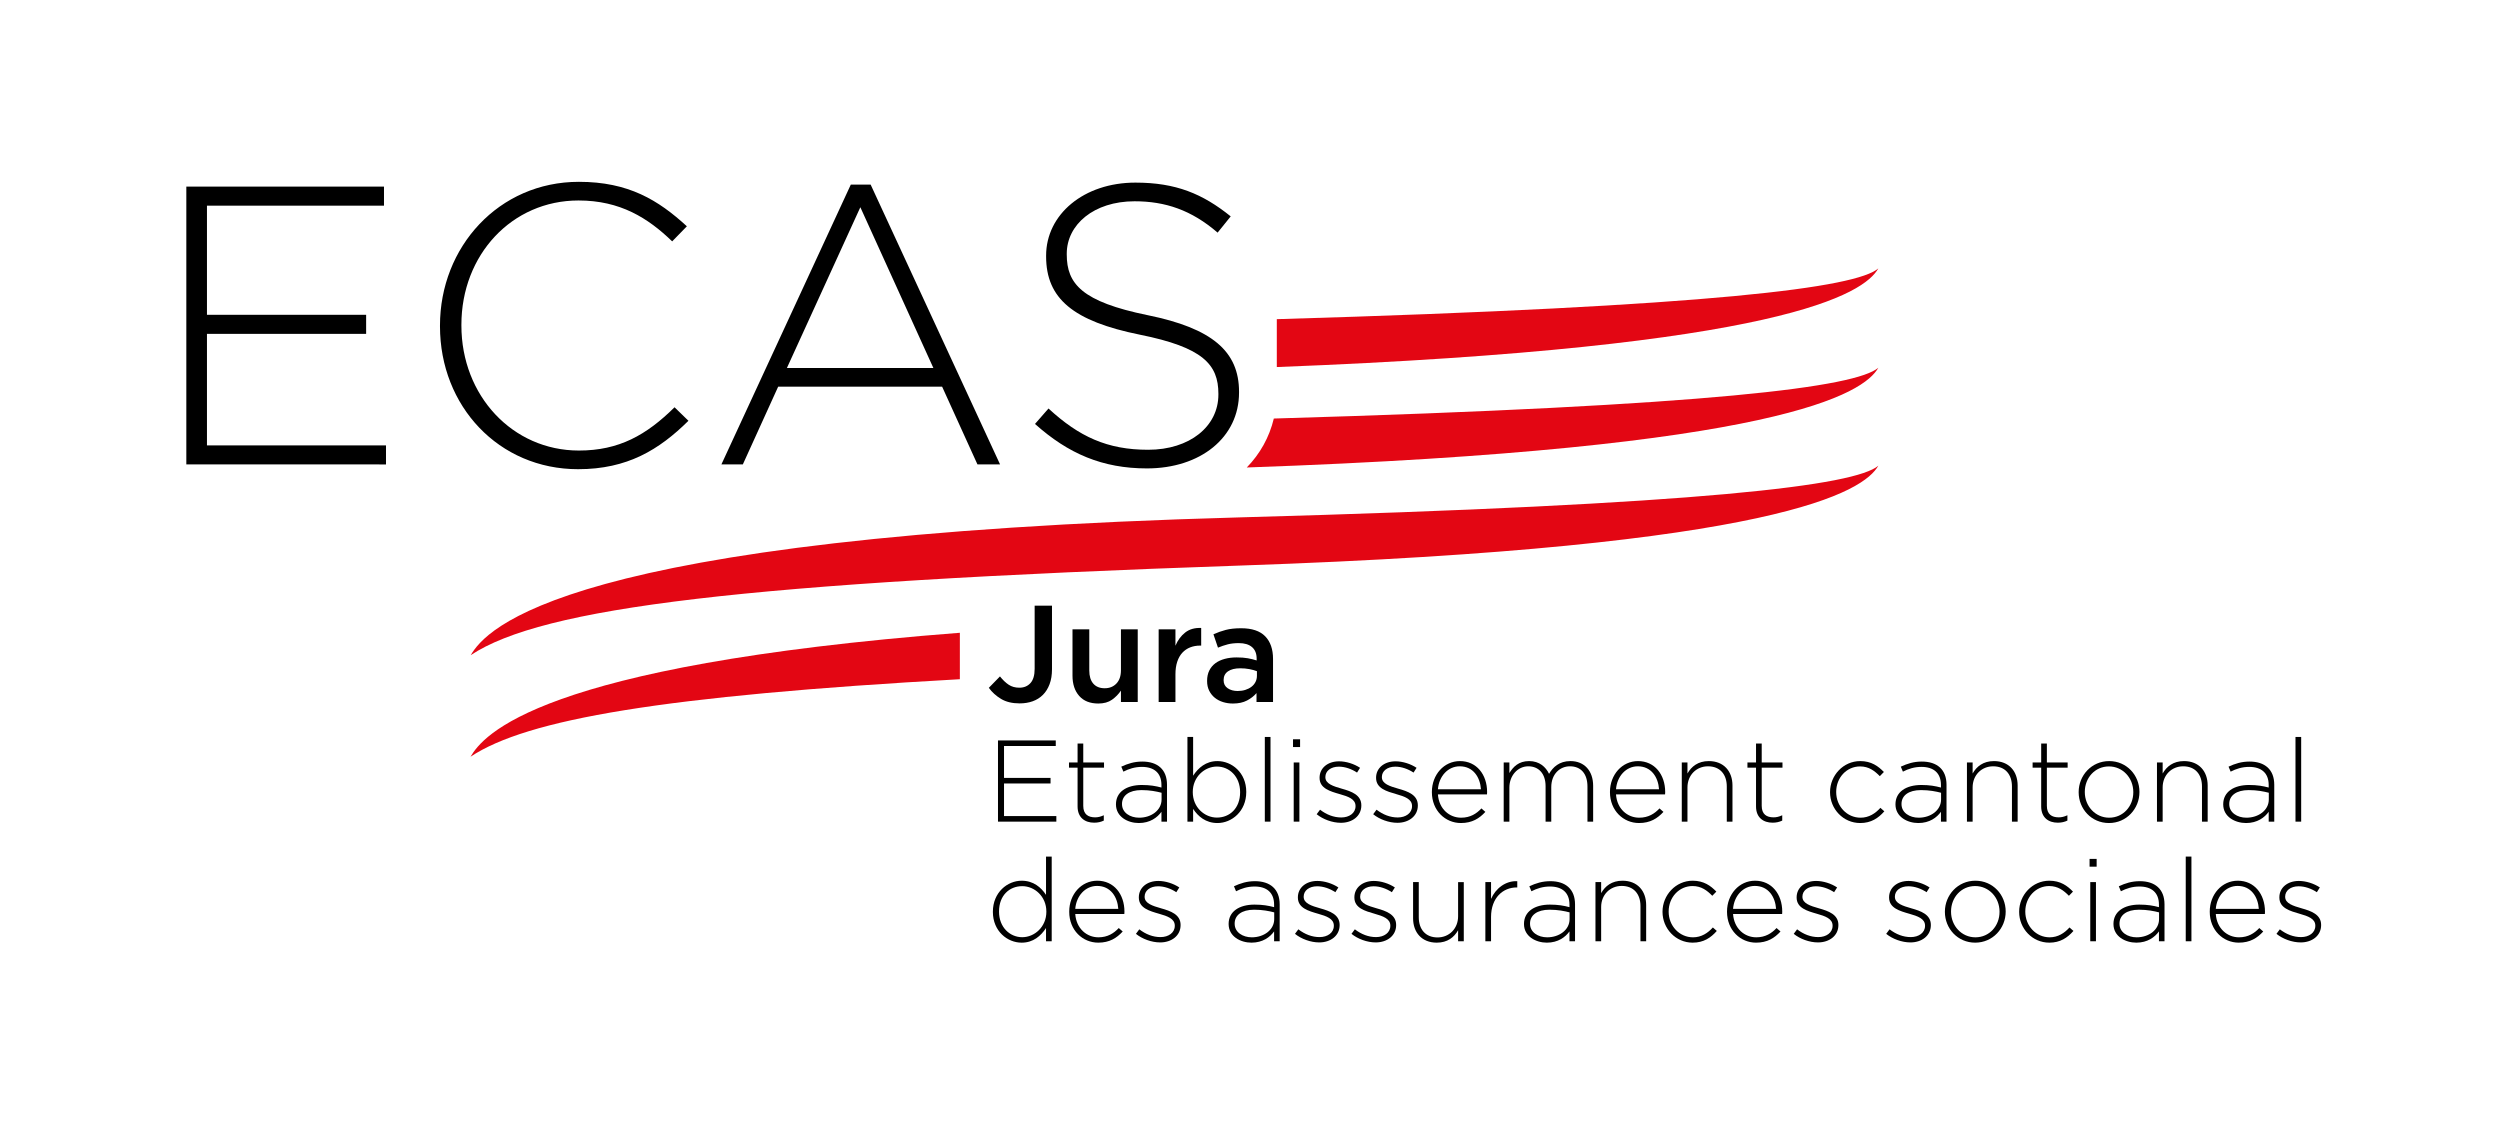 <?xml version="1.0" encoding="utf-8"?>
<!-- Generator: Adobe Illustrator 16.0.3, SVG Export Plug-In . SVG Version: 6.00 Build 0)  -->
<!DOCTYPE svg PUBLIC "-//W3C//DTD SVG 1.1//EN" "http://www.w3.org/Graphics/SVG/1.1/DTD/svg11.dtd">
<svg version="1.1" id="Calque_1" xmlns="http://www.w3.org/2000/svg" xmlns:xlink="http://www.w3.org/1999/xlink" x="0px" y="0px"
	 width="729px" height="327px" viewBox="0 0 729 327" enable-background="new 0 0 729 327" xml:space="preserve">
<g>
	<path d="M54.333,135.427V54.411h57.639v5.557H60.35v31.826h46.415v5.56H60.35v32.527h52.207v5.547L54.333,135.427L54.333,135.427z"
		/>
	<path d="M168.576,136.818c-23.146,0-40.276-18.399-40.276-41.662v-0.23c0-22.92,17.13-41.906,40.506-41.906
		c14.472,0,23.152,5.326,31.486,12.967l-4.283,4.396c-7.064-6.826-15.166-11.922-27.319-11.922c-19.44,0-34.144,15.858-34.144,36.23
		v0.235c0,20.48,14.934,36.453,34.259,36.453c11.694,0,19.679-4.503,27.896-12.615l4.05,3.939
		C192.19,131.154,182.935,136.818,168.576,136.818z"/>
	<path d="M285.028,135.427l-10.307-22.677h-47.805l-10.305,22.677h-6.252l37.736-81.593h5.788l37.74,81.593H285.028z
		 M250.876,60.428L229.46,107.31h42.715L250.876,60.428z"/>
	<path d="M334.446,136.59c-12.961,0-22.916-4.275-32.642-12.967l3.938-4.504c8.907,8.212,17.131,12.034,29.051,12.034
		c12.15,0,20.491-6.822,20.491-16.09v-0.228c0-8.567-4.514-13.551-22.915-17.243c-19.442-3.941-27.321-10.538-27.321-22.814v-0.235
		c0-12.031,10.993-21.293,26.041-21.293c11.798,0,19.578,3.241,27.786,9.845l-3.817,4.739c-7.637-6.592-15.282-9.14-24.206-9.14
		c-11.919,0-19.785,6.83-19.785,15.285v0.224c0,8.567,4.401,13.777,23.614,17.706c18.759,3.818,26.625,10.534,26.625,22.337v0.235
		C361.304,127.564,350.061,136.59,334.446,136.59z"/>
	<path fill="#E30613" d="M547.727,135.792c-6.691,5.701-49.631,11.34-186.242,15.077c-198.61,5.45-219.898,32.912-224.224,40.176
		c20.944-13.883,79.412-21.159,224.677-26.138C519.359,159.527,543.495,143.193,547.727,135.792z"/>
	<path fill="#E30613" d="M371.447,122.045c-1.311,5.479-4.036,10.32-7.887,14.272c156.014-5.432,179.977-21.697,184.166-29.092
		C541.221,112.807,500.211,118.31,371.447,122.045z"/>
	<path fill="#E30613" d="M372.316,93.067v13.964c148.131-5.711,171.285-21.51,175.41-28.767
		C541.236,83.833,500.398,89.325,372.316,93.067z"/>
	<path fill="#E30613" d="M279.894,184.516c-123.401,9.545-139.052,30.021-142.688,36.146c16.425-10.926,56.02-17.76,142.688-22.602
		V184.516z"/>
	<g>
		<g enable-background="new    ">
			<path d="M306.057,199.511c-0.468,1.244-1.117,2.281-1.946,3.11c-0.83,0.829-1.82,1.452-2.97,1.866s-2.422,0.622-3.813,0.622
				c-2.167,0-3.974-0.435-5.418-1.305c-1.445-0.869-2.635-1.946-3.572-3.23l3.251-3.331c0.829,1.043,1.679,1.853,2.548,2.428
				c0.869,0.576,1.907,0.863,3.11,0.863c1.338,0,2.415-0.448,3.231-1.345c0.816-0.896,1.224-2.28,1.224-4.154v-18.421h5.057v18.542
				C306.76,196.815,306.525,198.267,306.057,199.511z"/>
			<path d="M326.866,183.518h4.896v21.19h-4.896v-3.325c-0.693,1.026-1.561,1.91-2.601,2.653c-1.041,0.742-2.375,1.113-4.002,1.113
				c-2.402,0-4.256-0.735-5.563-2.207c-1.308-1.472-1.961-3.452-1.961-5.94v-13.484h4.896v12.012c0,1.655,0.391,2.93,1.173,3.824
				c0.783,0.894,1.89,1.341,3.323,1.341c1.405,0,2.546-0.46,3.421-1.381s1.313-2.209,1.313-3.864V183.518z"/>
			<path d="M342.76,204.708h-4.896v-21.19h4.896v4.775c0.668-1.605,1.618-2.89,2.849-3.853c1.23-0.964,2.783-1.405,4.656-1.324
				v5.137h-0.281c-1.071,0-2.047,0.175-2.93,0.521c-0.883,0.349-1.646,0.87-2.288,1.565c-0.642,0.696-1.137,1.572-1.485,2.629
				c-0.348,1.058-0.521,2.281-0.521,3.672V204.708z"/>
			<path d="M366.399,204.708V202.1c-0.723,0.856-1.646,1.579-2.77,2.167c-1.124,0.588-2.488,0.883-4.094,0.883
				c-1.017,0-1.98-0.141-2.89-0.421c-0.91-0.281-1.706-0.696-2.388-1.244c-0.682-0.549-1.231-1.23-1.646-2.047
				c-0.415-0.816-0.622-1.76-0.622-2.83v-0.08c0-1.15,0.214-2.153,0.642-3.01c0.428-0.856,1.023-1.565,1.786-2.128
				c0.762-0.562,1.672-0.982,2.729-1.264c1.057-0.281,2.2-0.422,3.432-0.422c1.284,0,2.374,0.081,3.271,0.241
				s1.76,0.375,2.589,0.643v-0.522c0-1.471-0.448-2.595-1.345-3.371c-0.896-0.775-2.187-1.164-3.873-1.164
				c-1.204,0-2.274,0.121-3.211,0.361c-0.937,0.241-1.886,0.563-2.85,0.963l-1.324-3.893c1.177-0.535,2.381-0.963,3.612-1.284
				c1.23-0.321,2.715-0.481,4.455-0.481c3.157,0,5.499,0.782,7.023,2.348c1.525,1.565,2.288,3.767,2.288,6.602v12.563H366.399z
				 M366.519,195.718c-0.616-0.24-1.345-0.441-2.187-0.602c-0.843-0.161-1.733-0.241-2.669-0.241c-1.525,0-2.716,0.295-3.572,0.883
				c-0.856,0.589-1.284,1.432-1.284,2.528v0.081c0,1.017,0.395,1.792,1.184,2.327c0.789,0.536,1.759,0.803,2.91,0.803
				c0.803,0,1.545-0.106,2.228-0.321c0.682-0.214,1.277-0.515,1.786-0.902c0.508-0.388,0.903-0.856,1.184-1.405
				c0.281-0.548,0.421-1.156,0.421-1.826V195.718z"/>
		</g>
		<g enable-background="new    ">
			<path d="M291.013,239.591v-23.68h16.847v1.623h-15.087v9.303h13.565v1.624h-13.565v9.506h15.257v1.624H291.013z"/>
			<path d="M319.058,239.896c-2.672,0-4.837-1.455-4.837-4.736V223.86h-2.503v-1.522h2.503v-5.514h1.658v5.514h6.055v1.522h-6.055
				v11.13c0,2.47,1.455,3.349,3.45,3.349c0.846,0,1.556-0.169,2.537-0.608v1.556C320.987,239.692,320.141,239.896,319.058,239.896z"
				/>
			<path d="M338.679,239.591v-2.875c-1.184,1.657-3.315,3.281-6.597,3.281c-3.214,0-6.665-1.827-6.665-5.413v-0.067
				c0-3.586,3.079-5.615,7.544-5.615c2.402,0,4.06,0.304,5.717,0.744v-0.744c0-3.484-2.131-5.277-5.684-5.277
				c-2.097,0-3.822,0.575-5.413,1.387l-0.609-1.455c1.895-0.879,3.755-1.488,6.123-1.488c4.432,0,7.206,2.301,7.206,6.766v10.758
				H338.679z M338.713,231.167c-1.455-0.372-3.383-0.777-5.853-0.777c-3.653,0-5.683,1.623-5.683,4.025v0.067
				c0,2.504,2.368,3.958,5.007,3.958c3.518,0,6.529-2.165,6.529-5.311V231.167z"/>
			<path d="M355.019,239.997c-3.451,0-5.683-1.962-7.104-4.127v3.721h-1.658v-24.695h1.658v11.299
				c1.488-2.267,3.688-4.262,7.104-4.262c4.161,0,8.39,3.349,8.39,8.964v0.068C363.409,236.58,359.18,239.997,355.019,239.997z
				 M361.616,230.965c0-4.533-3.146-7.442-6.766-7.442c-3.586,0-7.037,3.011-7.037,7.408v0.067c0,4.432,3.451,7.409,7.037,7.409
				c3.755,0,6.766-2.74,6.766-7.375V230.965z"/>
			<path d="M368.822,239.591v-24.695h1.657v24.695H368.822z"/>
			<path d="M377.042,217.839v-2.267h2.063v2.267H377.042z M377.245,239.591v-17.253h1.657v17.253H377.245z"/>
			<path d="M391.014,239.929c-2.504,0-5.244-1.015-7.07-2.503l0.98-1.319c1.895,1.455,3.992,2.267,6.191,2.267
				c2.334,0,4.16-1.285,4.16-3.281v-0.067c0-2.03-2.164-2.774-4.566-3.451c-2.808-0.812-5.92-1.657-5.92-4.736v-0.067
				c0-2.773,2.334-4.77,5.684-4.77c2.063,0,4.397,0.744,6.123,1.895l-0.88,1.387c-1.591-1.049-3.484-1.726-5.312-1.726
				c-2.367,0-3.924,1.286-3.924,3.011v0.068c0,1.928,2.334,2.639,4.804,3.349c2.774,0.778,5.683,1.793,5.683,4.838v0.067
				C396.967,237.967,394.328,239.929,391.014,239.929z"/>
			<path d="M407.489,239.929c-2.503,0-5.243-1.015-7.07-2.503l0.981-1.319c1.895,1.455,3.991,2.267,6.19,2.267
				c2.334,0,4.161-1.285,4.161-3.281v-0.067c0-2.03-2.165-2.774-4.567-3.451c-2.807-0.812-5.92-1.657-5.92-4.736v-0.067
				c0-2.773,2.334-4.77,5.684-4.77c2.063,0,4.398,0.744,6.123,1.895l-0.879,1.387c-1.591-1.049-3.484-1.726-5.312-1.726
				c-2.368,0-3.925,1.286-3.925,3.011v0.068c0,1.928,2.334,2.639,4.805,3.349c2.773,0.778,5.683,1.793,5.683,4.838v0.067
				C413.443,237.967,410.804,239.929,407.489,239.929z"/>
			<path d="M426.061,238.44c2.673,0,4.5-1.184,5.92-2.706l1.15,1.015c-1.759,1.895-3.822,3.248-7.137,3.248
				c-4.533,0-8.458-3.62-8.458-8.999v-0.067c0-5.007,3.519-8.998,8.187-8.998c4.838,0,7.916,3.924,7.916,9.032v0.067
				c0,0.236,0,0.338-0.033,0.608h-14.311C419.6,235.938,422.678,238.44,426.061,238.44z M431.846,230.152
				c-0.236-3.484-2.232-6.698-6.19-6.698c-3.417,0-6.056,2.876-6.36,6.698H431.846z"/>
			<path d="M462.902,239.591v-10.25c0-3.722-1.929-5.887-5.108-5.887c-2.908,0-5.446,2.233-5.446,6.09v10.047h-1.657v-10.352
				c0-3.586-1.963-5.785-5.041-5.785s-5.514,2.707-5.514,6.191v9.945h-1.658v-17.253h1.658v3.079
				c1.116-1.793,2.672-3.484,5.751-3.484c3.011,0,4.871,1.725,5.818,3.721c1.116-1.928,2.978-3.721,6.225-3.721
				c4.093,0,6.63,2.875,6.63,7.205v10.453H462.902z"/>
			<path d="M477.99,238.44c2.672,0,4.499-1.184,5.92-2.706l1.15,1.015c-1.76,1.895-3.823,3.248-7.139,3.248
				c-4.533,0-8.457-3.62-8.457-8.999v-0.067c0-5.007,3.519-8.998,8.187-8.998c4.838,0,7.916,3.924,7.916,9.032v0.067
				c0,0.236,0,0.338-0.034,0.608h-14.309C471.529,235.938,474.608,238.44,477.99,238.44z M483.775,230.152
				c-0.237-3.484-2.232-6.698-6.19-6.698c-3.417,0-6.056,2.876-6.359,6.698H483.775z"/>
			<path d="M503.531,239.591v-10.25c0-3.552-1.996-5.887-5.48-5.887c-3.383,0-5.987,2.571-5.987,6.157v9.979h-1.657v-17.253h1.657
				v3.214c1.15-2.029,3.079-3.619,6.225-3.619c4.364,0,6.901,2.977,6.901,7.104v10.555H503.531z"/>
			<path d="M516.895,239.896c-2.673,0-4.838-1.455-4.838-4.736V223.86h-2.504v-1.522h2.504v-5.514h1.658v5.514h6.055v1.522h-6.055
				v11.13c0,2.47,1.454,3.349,3.449,3.349c0.846,0,1.557-0.169,2.537-0.608v1.556C518.823,239.692,517.977,239.896,516.895,239.896z
				"/>
			<path d="M542.436,239.997c-4.973,0-8.796-4.127-8.796-8.965v-0.067c0-4.838,3.856-9.032,8.796-9.032
				c3.247,0,5.277,1.488,6.9,3.18l-1.184,1.218c-1.488-1.522-3.18-2.842-5.751-2.842c-3.924,0-6.969,3.281-6.969,7.408v0.068
				c0,4.16,3.146,7.476,7.104,7.476c2.436,0,4.33-1.251,5.784-2.875l1.15,1.015C547.713,238.576,545.615,239.997,542.436,239.997z"
				/>
			<path d="M565.981,239.591v-2.875c-1.184,1.657-3.314,3.281-6.596,3.281c-3.215,0-6.665-1.827-6.665-5.413v-0.067
				c0-3.586,3.079-5.615,7.544-5.615c2.402,0,4.06,0.304,5.717,0.744v-0.744c0-3.484-2.131-5.277-5.684-5.277
				c-2.097,0-3.822,0.575-5.412,1.387l-0.609-1.455c1.895-0.879,3.756-1.488,6.123-1.488c4.432,0,7.206,2.301,7.206,6.766v10.758
				H565.981z M566.015,231.167c-1.454-0.372-3.383-0.777-5.853-0.777c-3.653,0-5.684,1.623-5.684,4.025v0.067
				c0,2.504,2.369,3.958,5.008,3.958c3.518,0,6.528-2.165,6.528-5.311V231.167z"/>
			<path d="M586.684,239.591v-10.25c0-3.552-1.995-5.887-5.479-5.887c-3.383,0-5.987,2.571-5.987,6.157v9.979h-1.658v-17.253h1.658
				v3.214c1.149-2.029,3.078-3.619,6.225-3.619c4.363,0,6.9,2.977,6.9,7.104v10.555H586.684z"/>
			<path d="M600.047,239.896c-2.672,0-4.837-1.455-4.837-4.736V223.86h-2.503v-1.522h2.503v-5.514h1.657v5.514h6.056v1.522h-6.056
				v11.13c0,2.47,1.455,3.349,3.451,3.349c0.846,0,1.556-0.169,2.537-0.608v1.556C601.976,239.692,601.13,239.896,600.047,239.896z"
				/>
			<path d="M614.967,239.997c-5.109,0-8.83-4.127-8.83-8.965v-0.067c0-4.838,3.756-9.032,8.896-9.032c5.109,0,8.83,4.127,8.83,8.964
				v0.068C623.864,235.802,620.108,239.997,614.967,239.997z M622.071,230.965c0-4.161-3.112-7.477-7.104-7.477
				c-4.094,0-7.037,3.349-7.037,7.408v0.068c0,4.16,3.112,7.476,7.104,7.476c4.094,0,7.037-3.349,7.037-7.408V230.965z"/>
			<path d="M642.098,239.591v-10.25c0-3.552-1.996-5.887-5.48-5.887c-3.383,0-5.987,2.571-5.987,6.157v9.979h-1.657v-17.253h1.657
				v3.214c1.15-2.029,3.079-3.619,6.225-3.619c4.364,0,6.901,2.977,6.901,7.104v10.555H642.098z"/>
			<path d="M661.55,239.591v-2.875c-1.185,1.657-3.315,3.281-6.597,3.281c-3.214,0-6.664-1.827-6.664-5.413v-0.067
				c0-3.586,3.078-5.615,7.543-5.615c2.402,0,4.061,0.304,5.718,0.744v-0.744c0-3.484-2.132-5.277-5.684-5.277
				c-2.097,0-3.822,0.575-5.413,1.387l-0.608-1.455c1.895-0.879,3.755-1.488,6.123-1.488c4.432,0,7.206,2.301,7.206,6.766v10.758
				H661.55z M661.584,231.167c-1.455-0.372-3.383-0.777-5.854-0.777c-3.652,0-5.683,1.623-5.683,4.025v0.067
				c0,2.504,2.368,3.958,5.007,3.958c3.518,0,6.529-2.165,6.529-5.311V231.167z"/>
			<path d="M669.365,239.591v-24.695h1.657v24.695H669.365z"/>
		</g>
		<g enable-background="new    ">
			<path d="M305.019,274.473v-3.856c-1.489,2.267-3.688,4.263-7.104,4.263c-4.161,0-8.39-3.35-8.39-8.965v-0.067
				c0-5.616,4.229-9.032,8.39-9.032c3.45,0,5.683,1.962,7.104,4.127v-11.164h1.657v24.695H305.019z M305.12,265.813
				c0-4.432-3.451-7.408-7.037-7.408c-3.755,0-6.766,2.74-6.766,7.374v0.068c0,4.532,3.146,7.442,6.766,7.442
				c3.586,0,7.037-3.011,7.037-7.409V265.813z"/>
			<path d="M320.31,273.322c2.672,0,4.5-1.184,5.92-2.706l1.15,1.015c-1.759,1.895-3.823,3.248-7.138,3.248
				c-4.533,0-8.458-3.62-8.458-8.999v-0.067c0-5.007,3.519-8.998,8.187-8.998c4.838,0,7.916,3.924,7.916,9.032v0.067
				c0,0.236,0,0.338-0.034,0.608h-14.31C313.848,270.819,316.927,273.322,320.31,273.322z M326.094,265.034
				c-0.237-3.484-2.232-6.698-6.19-6.698c-3.417,0-6.056,2.876-6.36,6.698H326.094z"/>
			<path d="M338.307,274.811c-2.503,0-5.244-1.015-7.07-2.503l0.981-1.319c1.895,1.455,3.992,2.267,6.19,2.267
				c2.334,0,4.161-1.285,4.161-3.281v-0.067c0-2.03-2.165-2.774-4.567-3.451c-2.808-0.812-5.92-1.657-5.92-4.736v-0.067
				c0-2.773,2.334-4.77,5.683-4.77c2.063,0,4.398,0.744,6.123,1.895l-0.879,1.387c-1.59-1.049-3.484-1.726-5.311-1.726
				c-2.368,0-3.924,1.286-3.924,3.011v0.068c0,1.928,2.334,2.639,4.804,3.349c2.774,0.778,5.683,1.793,5.683,4.838v0.067
				C344.261,272.849,341.622,274.811,338.307,274.811z"/>
			<path d="M371.528,274.473v-2.875c-1.184,1.657-3.314,3.281-6.596,3.281c-3.214,0-6.665-1.827-6.665-5.413v-0.067
				c0-3.586,3.079-5.615,7.544-5.615c2.402,0,4.06,0.304,5.717,0.744v-0.744c0-3.484-2.131-5.277-5.684-5.277
				c-2.097,0-3.822,0.575-5.412,1.387l-0.609-1.455c1.895-0.879,3.755-1.488,6.123-1.488c4.432,0,7.206,2.301,7.206,6.766v10.758
				H371.528z M371.562,266.049c-1.454-0.372-3.383-0.777-5.853-0.777c-3.653,0-5.683,1.623-5.683,4.025v0.067
				c0,2.504,2.368,3.958,5.007,3.958c3.518,0,6.528-2.165,6.528-5.311V266.049z"/>
			<path d="M384.688,274.811c-2.504,0-5.244-1.015-7.07-2.503l0.98-1.319c1.895,1.455,3.992,2.267,6.191,2.267
				c2.334,0,4.16-1.285,4.16-3.281v-0.067c0-2.03-2.164-2.774-4.566-3.451c-2.808-0.812-5.92-1.657-5.92-4.736v-0.067
				c0-2.773,2.334-4.77,5.684-4.77c2.063,0,4.397,0.744,6.123,1.895l-0.88,1.387c-1.591-1.049-3.484-1.726-5.312-1.726
				c-2.367,0-3.924,1.286-3.924,3.011v0.068c0,1.928,2.334,2.639,4.804,3.349c2.774,0.778,5.683,1.793,5.683,4.838v0.067
				C390.641,272.849,388.002,274.811,384.688,274.811z"/>
			<path d="M401.162,274.811c-2.503,0-5.243-1.015-7.07-2.503l0.981-1.319c1.895,1.455,3.991,2.267,6.19,2.267
				c2.334,0,4.161-1.285,4.161-3.281v-0.067c0-2.03-2.165-2.774-4.567-3.451c-2.807-0.812-5.92-1.657-5.92-4.736v-0.067
				c0-2.773,2.334-4.77,5.684-4.77c2.063,0,4.398,0.744,6.123,1.895l-0.879,1.387c-1.591-1.049-3.484-1.726-5.312-1.726
				c-2.368,0-3.925,1.286-3.925,3.011v0.068c0,1.928,2.334,2.639,4.805,3.349c2.773,0.778,5.683,1.793,5.683,4.838v0.067
				C407.116,272.849,404.478,274.811,401.162,274.811z"/>
			<path d="M425.182,274.473v-3.214c-1.15,2.03-3.078,3.62-6.225,3.62c-4.364,0-6.901-2.978-6.901-7.104V257.22h1.657v10.25
				c0,3.553,1.996,5.887,5.48,5.887c3.383,0,5.988-2.571,5.988-6.157v-9.979h1.657v17.253H425.182z"/>
			<path d="M442.266,258.776c-3.992,0-7.477,3.011-7.477,8.626v7.07h-1.657V257.22h1.657v4.905c1.354-3.078,4.229-5.311,7.646-5.176
				v1.827H442.266z"/>
			<path d="M457.658,274.473v-2.875c-1.184,1.657-3.315,3.281-6.597,3.281c-3.214,0-6.665-1.827-6.665-5.413v-0.067
				c0-3.586,3.079-5.615,7.545-5.615c2.401,0,4.059,0.304,5.717,0.744v-0.744c0-3.484-2.131-5.277-5.684-5.277
				c-2.098,0-3.822,0.575-5.412,1.387l-0.609-1.455c1.895-0.879,3.755-1.488,6.123-1.488c4.432,0,7.205,2.301,7.205,6.766v10.758
				H457.658z M457.692,266.049c-1.454-0.372-3.383-0.777-5.852-0.777c-3.654,0-5.684,1.623-5.684,4.025v0.067
				c0,2.504,2.368,3.958,5.007,3.958c3.519,0,6.528-2.165,6.528-5.311V266.049z"/>
			<path d="M478.362,274.473v-10.25c0-3.552-1.996-5.887-5.48-5.887c-3.383,0-5.987,2.571-5.987,6.157v9.979h-1.657V257.22h1.657
				v3.214c1.15-2.029,3.079-3.619,6.225-3.619c4.364,0,6.901,2.977,6.901,7.104v10.555H478.362z"/>
			<path d="M493.585,274.879c-4.973,0-8.796-4.127-8.796-8.965v-0.067c0-4.838,3.857-9.032,8.796-9.032
				c3.247,0,5.277,1.488,6.901,3.18l-1.184,1.218c-1.488-1.522-3.18-2.842-5.752-2.842c-3.924,0-6.969,3.281-6.969,7.408v0.068
				c0,4.16,3.146,7.476,7.104,7.476c2.437,0,4.33-1.251,5.784-2.875l1.15,1.015C498.863,273.458,496.766,274.879,493.585,274.879z"
				/>
			<path d="M512.124,273.322c2.673,0,4.499-1.184,5.92-2.706l1.15,1.015c-1.759,1.895-3.823,3.248-7.138,3.248
				c-4.533,0-8.457-3.62-8.457-8.999v-0.067c0-5.007,3.518-8.998,8.186-8.998c4.838,0,7.916,3.924,7.916,9.032v0.067
				c0,0.236,0,0.338-0.033,0.608h-14.31C505.662,270.819,508.741,273.322,512.124,273.322z M517.908,265.034
				c-0.236-3.484-2.232-6.698-6.189-6.698c-3.418,0-6.057,2.876-6.36,6.698H517.908z"/>
			<path d="M530.122,274.811c-2.503,0-5.243-1.015-7.07-2.503l0.981-1.319c1.895,1.455,3.991,2.267,6.189,2.267
				c2.335,0,4.162-1.285,4.162-3.281v-0.067c0-2.03-2.166-2.774-4.567-3.451c-2.808-0.812-5.92-1.657-5.92-4.736v-0.067
				c0-2.773,2.334-4.77,5.683-4.77c2.064,0,4.398,0.744,6.123,1.895l-0.879,1.387c-1.59-1.049-3.484-1.726-5.312-1.726
				c-2.368,0-3.924,1.286-3.924,3.011v0.068c0,1.928,2.334,2.639,4.804,3.349c2.773,0.778,5.684,1.793,5.684,4.838v0.067
				C536.076,272.849,533.438,274.811,530.122,274.811z"/>
			<path d="M557.084,274.811c-2.504,0-5.244-1.015-7.07-2.503l0.98-1.319c1.895,1.455,3.992,2.267,6.191,2.267
				c2.334,0,4.16-1.285,4.16-3.281v-0.067c0-2.03-2.164-2.774-4.566-3.451c-2.808-0.812-5.92-1.657-5.92-4.736v-0.067
				c0-2.773,2.334-4.77,5.684-4.77c2.063,0,4.397,0.744,6.123,1.895l-0.88,1.387c-1.591-1.049-3.484-1.726-5.312-1.726
				c-2.367,0-3.924,1.286-3.924,3.011v0.068c0,1.928,2.334,2.639,4.804,3.349c2.774,0.778,5.683,1.793,5.683,4.838v0.067
				C563.037,272.849,560.399,274.811,557.084,274.811z"/>
			<path d="M575.961,274.879c-5.108,0-8.83-4.127-8.83-8.965v-0.067c0-4.838,3.756-9.032,8.897-9.032
				c5.108,0,8.829,4.127,8.829,8.964v0.068C584.858,270.684,581.103,274.879,575.961,274.879z M583.065,265.847
				c0-4.161-3.111-7.477-7.104-7.477c-4.094,0-7.037,3.349-7.037,7.408v0.068c0,4.16,3.113,7.476,7.104,7.476
				c4.093,0,7.036-3.349,7.036-7.408V265.847z"/>
			<path d="M597.578,274.879c-4.973,0-8.796-4.127-8.796-8.965v-0.067c0-4.838,3.856-9.032,8.796-9.032
				c3.247,0,5.277,1.488,6.9,3.18l-1.184,1.218c-1.488-1.522-3.18-2.842-5.751-2.842c-3.924,0-6.969,3.281-6.969,7.408v0.068
				c0,4.16,3.146,7.476,7.104,7.476c2.436,0,4.33-1.251,5.784-2.875l1.15,1.015C602.856,273.458,600.758,274.879,597.578,274.879z"
				/>
			<path d="M609.318,252.721v-2.267h2.063v2.267H609.318z M609.521,274.473V257.22h1.657v17.253H609.521z"/>
			<path d="M629.547,274.473v-2.875c-1.184,1.657-3.314,3.281-6.596,3.281c-3.215,0-6.665-1.827-6.665-5.413v-0.067
				c0-3.586,3.079-5.615,7.544-5.615c2.402,0,4.06,0.304,5.717,0.744v-0.744c0-3.484-2.131-5.277-5.684-5.277
				c-2.097,0-3.822,0.575-5.412,1.387l-0.609-1.455c1.895-0.879,3.756-1.488,6.123-1.488c4.432,0,7.206,2.301,7.206,6.766v10.758
				H629.547z M629.581,266.049c-1.454-0.372-3.383-0.777-5.853-0.777c-3.653,0-5.684,1.623-5.684,4.025v0.067
				c0,2.504,2.369,3.958,5.008,3.958c3.518,0,6.528-2.165,6.528-5.311V266.049z"/>
			<path d="M637.362,274.473v-24.695h1.658v24.695H637.362z"/>
			<path d="M652.889,273.322c2.673,0,4.5-1.184,5.92-2.706l1.15,1.015c-1.759,1.895-3.822,3.248-7.137,3.248
				c-4.533,0-8.458-3.62-8.458-8.999v-0.067c0-5.007,3.519-8.998,8.187-8.998c4.838,0,7.916,3.924,7.916,9.032v0.067
				c0,0.236,0,0.338-0.033,0.608h-14.311C646.428,270.819,649.506,273.322,652.889,273.322z M658.674,265.034
				c-0.236-3.484-2.232-6.698-6.19-6.698c-3.417,0-6.056,2.876-6.36,6.698H658.674z"/>
			<path d="M670.887,274.811c-2.503,0-5.243-1.015-7.07-2.503l0.981-1.319c1.895,1.455,3.991,2.267,6.19,2.267
				c2.334,0,4.161-1.285,4.161-3.281v-0.067c0-2.03-2.165-2.774-4.567-3.451c-2.807-0.812-5.92-1.657-5.92-4.736v-0.067
				c0-2.773,2.334-4.77,5.684-4.77c2.063,0,4.398,0.744,6.123,1.895l-0.879,1.387c-1.591-1.049-3.484-1.726-5.312-1.726
				c-2.368,0-3.925,1.286-3.925,3.011v0.068c0,1.928,2.334,2.639,4.805,3.349c2.773,0.778,5.683,1.793,5.683,4.838v0.067
				C676.841,272.849,674.202,274.811,670.887,274.811z"/>
		</g>
	</g>
</g>
</svg>

